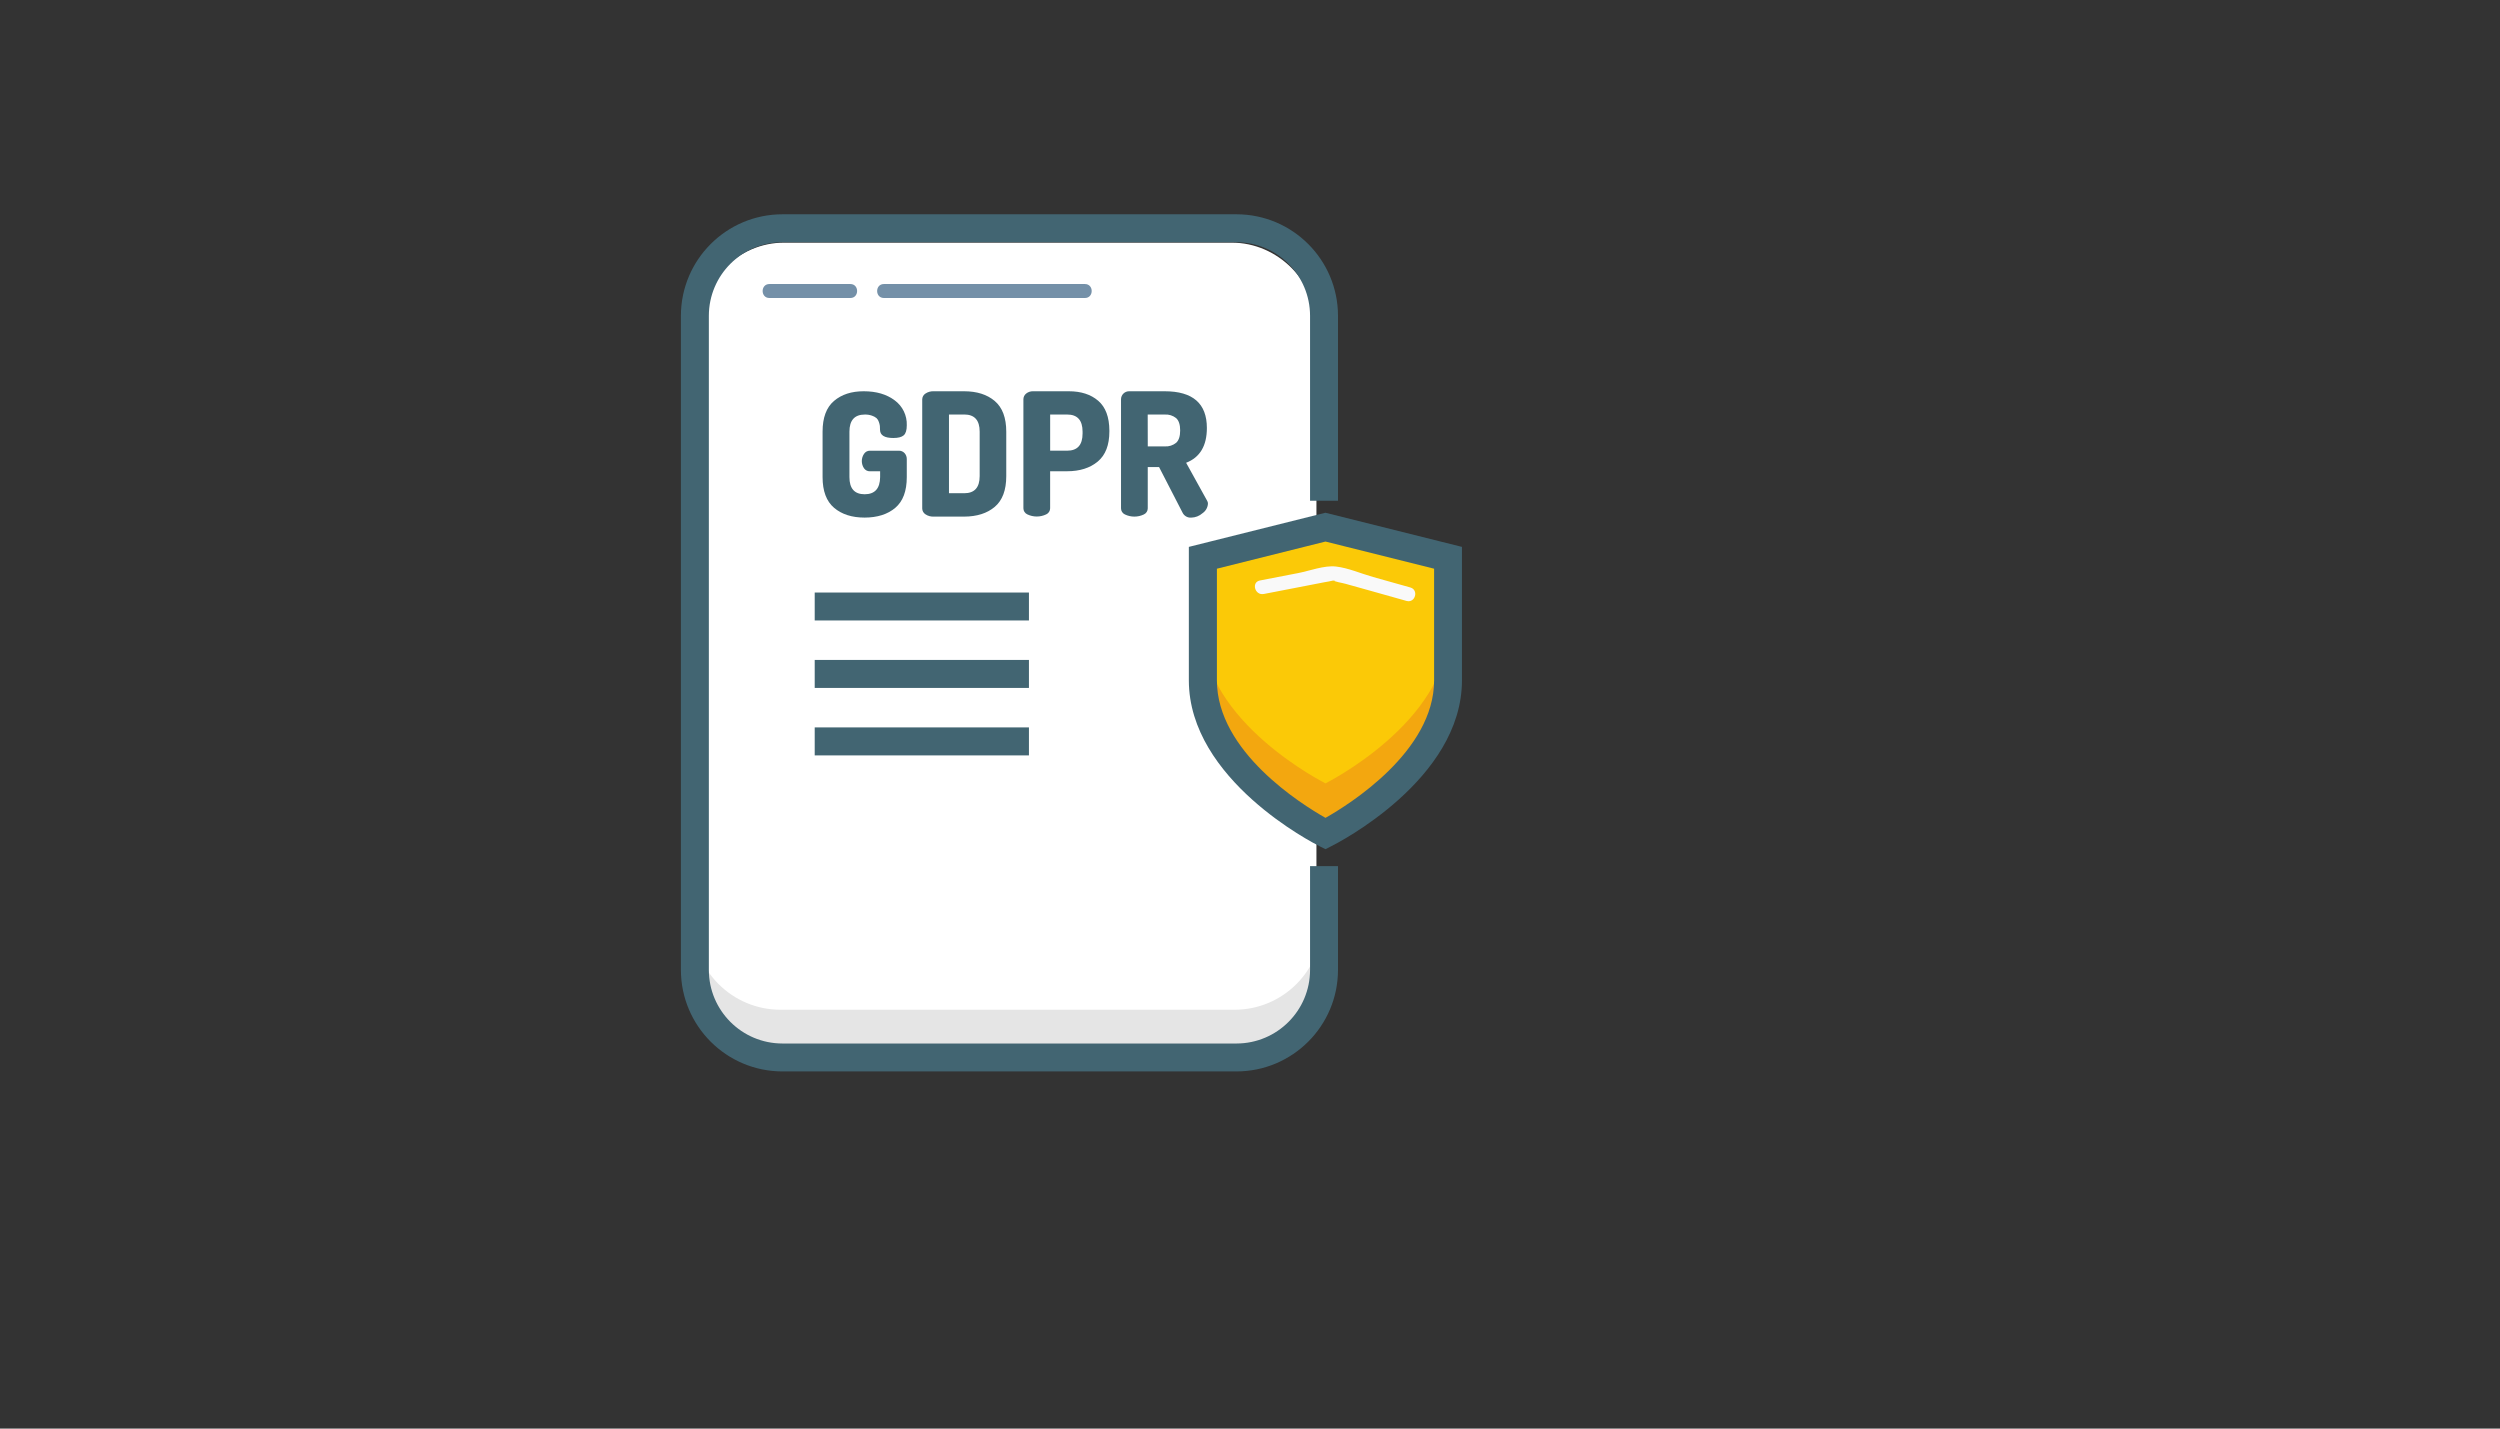 <svg xmlns="http://www.w3.org/2000/svg" version="1.1" xmlns:xlink="http://www.w3.org/1999/xlink" width="100%" height="100%" id="svgWorkerArea" viewBox="-25 -25 875 500" xmlns:idraw="https://idraw.muisca.co" style="background: white;"><rect x="-25" y="-25" width="875" height="500" fill="#333333" stroke="none"/><defs id="defsdoc"><pattern id="patternBool" x="0" y="0" width="10" height="10" patternUnits="userSpaceOnUse" patternTransform="rotate(35)"><circle cx="5" cy="5" r="4" style="stroke: none;fill: #ff000070;"></circle></pattern></defs><g id="fileImp-652492094" class="cosito"><path id="rectImp-890596622" class="grouped" style="fill:#fff; " d="M219.772 89.577C219.772 73.466 233.311 59.927 249.423 59.927 249.423 59.927 406.102 59.927 406.102 59.927 422.213 59.927 435.752 73.466 435.752 89.577 435.752 89.577 435.752 315.533 435.752 315.533 435.752 331.644 422.213 345.183 406.102 345.183 406.102 345.183 249.423 345.183 249.423 345.183 233.311 345.183 219.772 331.644 219.772 315.533 219.772 315.533 219.772 89.577 219.772 89.577 219.772 89.577 219.772 89.577 219.772 89.577"></path><path id="pathImp-573730249" class="grouped" style="fill:#fff; fill:#e5e5e5; " d="M217.539 315.834C217.539 315.834 217.539 297.765 217.539 297.765 217.535 314.689 231.252 328.41 248.176 328.41 248.176 328.41 407.104 328.41 407.104 328.41 424.018 328.397 437.721 314.679 437.716 297.765 437.716 297.765 437.716 315.818 437.716 315.818 437.716 332.738 424 346.455 407.08 346.455 407.08 346.455 248.151 346.455 248.151 346.455 231.247 346.441 217.548 332.739 217.539 315.834 217.539 315.834 217.539 315.834 217.539 315.834"></path><path id="pathImp-829790907" class="grouped" style="fill:#fff; fill:#e5e5e5; fill:#426572; " d="M407.748 350C407.748 350 248.82 350 248.82 350 229.221 349.964 213.344 334.08 213.317 314.481 213.317 314.481 213.317 85.527 213.317 85.527 213.34 65.915 229.232 50.023 248.844 50 248.844 50 407.773 50 407.773 50 427.384 50.023 443.277 65.915 443.299 85.527 443.299 85.527 443.299 150.247 443.299 150.247 443.299 150.247 433.519 150.247 433.519 150.247 433.519 150.247 433.519 85.527 433.519 85.527 433.506 71.303 421.971 59.78 407.748 59.78 407.748 59.78 248.82 59.78 248.82 59.78 234.615 59.807 223.111 71.322 223.098 85.527 223.098 85.527 223.098 314.481 223.098 314.481 223.111 328.695 234.63 340.214 248.844 340.228 248.844 340.228 407.773 340.228 407.773 340.228 421.986 340.214 433.506 328.695 433.519 314.481 433.519 314.481 433.519 278.148 433.519 278.148 433.519 278.148 443.299 278.148 443.299 278.148 443.299 278.148 443.299 314.481 443.299 314.481 443.272 334.099 427.366 349.991 407.748 350 407.748 350 407.748 350 407.748 350"></path><path id="pathImp-877929884" class="grouped" style="fill:#fff; fill:#e5e5e5; fill:#426572; fill:#426572; " d="M262.903 141.983C262.903 141.983 262.903 126.074 262.903 126.074 262.903 121.184 264.234 117.603 266.897 115.332 269.559 113.061 273.031 111.93 277.313 111.941 281.714 111.941 285.324 113.001 288.144 115.12 290.916 117.151 292.5 120.423 292.374 123.857 292.374 125.579 292.013 126.75 291.29 127.37 290.567 127.989 289.367 128.299 287.688 128.299 284.607 128.299 283.048 127.359 283.01 125.479 283.014 125.008 282.995 124.538 282.953 124.069 282.887 123.587 282.767 123.114 282.594 122.659 282.437 122.158 282.157 121.704 281.779 121.338 281.294 120.95 280.741 120.655 280.149 120.466 279.362 120.2 278.534 120.073 277.704 120.092 274.101 120.092 272.3 122.091 272.3 126.09 272.3 126.09 272.3 141.991 272.3 141.991 272.3 145.995 274.08 147.995 277.639 147.99 281.198 147.984 282.999 145.985 283.042 141.991 283.042 141.991 283.042 139.953 283.042 139.953 283.042 139.953 279.472 139.953 279.472 139.953 278.649 139.974 277.871 139.579 277.402 138.902 276.38 137.376 276.38 135.383 277.402 133.857 277.844 133.161 278.615 132.742 279.44 132.749 279.44 132.749 289.554 132.749 289.554 132.749 290.341 132.71 291.103 133.031 291.624 133.621 292.122 134.194 292.389 134.932 292.374 135.691 292.374 135.691 292.374 141.991 292.374 141.991 292.374 146.881 291.035 150.462 288.356 152.733 285.677 155.004 282.097 156.145 277.614 156.156 273.175 156.156 269.613 155.015 266.929 152.733 264.245 150.451 262.903 146.868 262.903 141.983 262.903 141.983 262.903 141.983 262.903 141.983"></path><path id="pathImp-566136675" class="grouped" style="fill:#fff; fill:#e5e5e5; fill:#426572; fill:#426572; fill:#426572; " d="M297.778 152.969C297.778 152.969 297.778 114.737 297.778 114.737 297.802 113.933 298.219 113.193 298.894 112.756 299.761 112.173 300.793 111.887 301.837 111.941 301.837 111.941 312.432 111.941 312.432 111.941 316.914 111.941 320.495 113.082 323.174 115.364 325.852 117.647 327.192 121.227 327.192 126.106 327.192 126.106 327.192 141.649 327.192 141.649 327.192 146.539 325.852 150.119 323.174 152.391 320.495 154.662 316.914 155.803 312.432 155.814 312.432 155.814 301.837 155.814 301.837 155.814 300.793 155.868 299.761 155.582 298.894 154.999 298.205 154.553 297.786 153.79 297.778 152.969 297.778 152.969 297.778 152.969 297.778 152.969M307.142 147.631C307.142 147.631 312.481 147.631 312.481 147.631 316.083 147.631 317.884 145.631 317.884 141.632 317.884 141.632 317.884 126.074 317.884 126.074 317.884 122.075 316.083 120.075 312.481 120.075 312.481 120.075 307.142 120.075 307.142 120.075 307.142 120.075 307.142 147.631 307.142 147.631"></path><path id="pathImp-871387086" class="grouped" style="fill:#fff; fill:#e5e5e5; fill:#426572; fill:#426572; fill:#426572; fill:#426572; " d="M333.19 152.904C333.19 152.904 333.19 114.737 333.19 114.737 333.194 113.967 333.544 113.239 334.144 112.756 334.853 112.182 335.751 111.892 336.662 111.941 336.662 111.941 349.083 111.941 349.083 111.941 353.365 111.941 356.796 113.052 359.377 115.275 361.958 117.497 363.259 120.977 363.281 125.715 363.281 125.715 363.281 126.017 363.281 126.017 363.281 130.776 361.922 134.286 359.206 136.547 356.489 138.807 352.916 139.937 348.488 139.937 348.488 139.937 342.547 139.937 342.547 139.937 342.547 139.937 342.547 152.904 342.547 152.904 342.547 153.823 342.007 154.656 341.169 155.031 339.082 156.032 336.654 156.032 334.568 155.031 333.729 154.656 333.19 153.823 333.19 152.904 333.19 152.904 333.19 152.904 333.19 152.904M342.555 132.741C342.555 132.741 348.496 132.741 348.496 132.741 352.099 132.741 353.9 130.741 353.9 126.742 353.9 126.742 353.9 126.082 353.9 126.082 353.9 122.083 352.099 120.083 348.496 120.083 348.496 120.083 342.555 120.083 342.555 120.083 342.555 120.083 342.555 132.741 342.555 132.741"></path><path id="pathImp-886217913" class="grouped" style="fill:#fff; fill:#e5e5e5; fill:#426572; fill:#426572; fill:#426572; fill:#426572; fill:#426572; " d="M367.356 152.904C367.356 152.904 367.356 114.737 367.356 114.737 367.369 113.173 368.653 111.919 370.216 111.941 370.216 111.941 382.637 111.941 382.637 111.941 392.483 111.941 397.406 116.223 397.406 124.786 397.406 131.029 394.985 135.091 390.144 136.971 390.144 136.971 397.479 150.231 397.479 150.231 397.692 150.551 397.797 150.931 397.781 151.315 397.689 152.647 396.992 153.863 395.89 154.616 394.787 155.595 393.37 156.147 391.896 156.172 390.637 156.255 389.452 155.57 388.897 154.436 388.897 154.436 380.673 138.47 380.673 138.47 380.673 138.47 376.712 138.47 376.712 138.47 376.712 138.47 376.712 152.937 376.712 152.937 376.712 153.855 376.173 154.688 375.335 155.064 373.248 156.064 370.82 156.064 368.733 155.064 367.884 154.683 367.343 153.834 367.356 152.904 367.356 152.904 367.356 152.904 367.356 152.904M376.72 131.241C376.72 131.241 382.662 131.241 382.662 131.241 384.117 131.341 385.554 130.88 386.68 129.953 387.598 129.095 388.057 127.663 388.057 125.658 388.057 123.653 387.598 122.224 386.68 121.371 385.547 120.441 384.099 119.983 382.637 120.092 382.637 120.092 376.696 120.092 376.696 120.092 376.696 120.092 376.72 131.241 376.72 131.241"></path><path id="rectImp-136000170" class="grouped" style="fill:#fff; fill:#e5e5e5; fill:#426572; fill:#426572; fill:#426572; fill:#426572; fill:#426572; fill:#426572; " d="M260.148 182.383C260.148 182.383 335.13 182.383 335.13 182.383 335.13 182.383 335.13 192.164 335.13 192.164 335.13 192.164 260.148 192.164 260.148 192.164 260.148 192.164 260.148 182.383 260.148 182.383 260.148 182.383 260.148 182.383 260.148 182.383"></path><path id="rectImp-647085594" class="grouped" style="fill:#fff; fill:#e5e5e5; fill:#426572; fill:#426572; fill:#426572; fill:#426572; fill:#426572; fill:#426572; fill:#426572; " d="M260.148 205.986C260.148 205.986 335.13 205.986 335.13 205.986 335.13 205.986 335.13 215.767 335.13 215.767 335.13 215.767 260.148 215.767 260.148 215.767 260.148 215.767 260.148 205.986 260.148 205.986 260.148 205.986 260.148 205.986 260.148 205.986"></path><path id="rectImp-26059688" class="grouped" style="fill:#fff; fill:#e5e5e5; fill:#426572; fill:#426572; fill:#426572; fill:#426572; fill:#426572; fill:#426572; fill:#426572; fill:#426572; " d="M260.148 229.597C260.148 229.597 335.13 229.597 335.13 229.597 335.13 229.597 335.13 239.378 335.13 239.378 335.13 239.378 260.148 239.378 260.148 239.378 260.148 239.378 260.148 229.597 260.148 229.597 260.148 229.597 260.148 229.597 260.148 229.597"></path><path id="pathImp-63111388" class="grouped" style="fill:#fff; fill:#e5e5e5; fill:#426572; fill:#426572; fill:#426572; fill:#426572; fill:#426572; fill:#426572; fill:#426572; fill:#426572; fill:#fbc907; " d="M438.923 269.55C438.923 269.55 481.825 248.098 481.825 215.921 481.825 215.921 481.825 173.027 481.825 173.027 481.825 173.027 438.923 162.301 438.923 162.301 438.923 162.301 396.02 173.027 396.02 173.027 396.02 173.027 396.02 215.929 396.02 215.929 396.028 248.098 438.923 269.55 438.923 269.55 438.923 269.55 438.923 269.55 438.923 269.55"></path><path id="pathImp-207815306" class="grouped" style="fill:#fff; fill:#e5e5e5; fill:#426572; fill:#426572; fill:#426572; fill:#426572; fill:#426572; fill:#426572; fill:#426572; fill:#426572; fill:#fbc907; fill:#f3a70f; " d="M481.825 195.546C481.825 195.546 481.825 213.476 481.825 213.476 481.825 245.653 438.923 267.104 438.923 267.104 438.923 267.104 396.028 245.653 396.028 213.476 396.028 213.476 396.028 195.546 396.028 195.546 396.028 227.723 438.923 249.174 438.923 249.174 438.923 249.174 481.825 227.723 481.825 195.546 481.825 195.546 481.825 195.546 481.825 195.546"></path><path id="pathImp-797164667" class="grouped" style="fill:#fff; fill:#e5e5e5; fill:#426572; fill:#426572; fill:#426572; fill:#426572; fill:#426572; fill:#426572; fill:#426572; fill:#426572; fill:#fbc907; fill:#f3a70f; fill:#426572; " d="M438.923 272.215C438.923 272.215 436.738 271.123 436.738 271.123 434.88 270.193 391.097 247.919 391.097 213.126 391.097 213.126 391.097 166.409 391.097 166.409 391.097 166.409 438.89 154.461 438.89 154.461 438.89 154.461 486.683 166.409 486.683 166.409 486.683 166.409 486.683 213.126 486.683 213.126 486.683 247.927 442.941 270.177 441.042 271.123 441.042 271.123 438.923 272.215 438.923 272.215M400.918 174.046C400.918 174.046 400.918 213.167 400.918 213.167 400.918 238.025 430.528 256.493 438.923 261.253 447.309 256.509 476.935 237.984 476.935 213.167 476.935 213.167 476.935 174.046 476.935 174.046 476.935 174.046 438.923 164.543 438.923 164.543 438.923 164.543 400.918 174.046 400.918 174.046"></path><path id="pathImp-521832285" class="grouped" style="fill:#fff; fill:#e5e5e5; fill:#426572; fill:#426572; fill:#426572; fill:#426572; fill:#426572; fill:#426572; fill:#426572; fill:#426572; fill:#fbc907; fill:#f3a70f; fill:#426572; fill:#f9f9f9; " d="M417.276 182.905C417.276 182.905 429.909 180.46 429.909 180.46 429.909 180.46 438.588 178.773 438.588 178.773 439.534 178.594 440.52 178.471 441.449 178.219 442.908 177.827 442.264 178.528 441.311 178.031 442.598 178.732 444.514 178.936 445.916 179.327 445.916 179.327 454.669 181.772 454.669 181.772 454.669 181.772 467.318 185.334 467.318 185.334 470.35 186.149 471.646 181.471 468.622 180.615 468.622 180.615 455.582 176.947 455.582 176.947 451.425 175.782 446.836 173.752 442.541 173.28 438.466 172.831 433.372 174.804 429.395 175.57 429.395 175.57 415.972 178.17 415.972 178.17 412.883 178.765 414.195 183.484 417.276 182.889 417.276 182.889 417.276 182.905 417.276 182.905"></path><path id="pathImp-938575958" class="grouped" style="fill:#fff; fill:#e5e5e5; fill:#426572; fill:#426572; fill:#426572; fill:#426572; fill:#426572; fill:#426572; fill:#426572; fill:#426572; fill:#fbc907; fill:#f3a70f; fill:#426572; fill:#f9f9f9; fill:#7490a8; " d="M244.288 79.3C244.288 79.3 272.626 79.3 272.626 79.3 275.772 79.3 275.78 74.41 272.626 74.41 272.626 74.41 244.288 74.41 244.288 74.41 241.142 74.41 241.134 79.3 244.288 79.3 244.288 79.3 244.288 79.3 244.288 79.3"></path><path id="pathImp-187528788" class="grouped" style="fill:#fff; fill:#e5e5e5; fill:#426572; fill:#426572; fill:#426572; fill:#426572; fill:#426572; fill:#426572; fill:#426572; fill:#426572; fill:#fbc907; fill:#f3a70f; fill:#426572; fill:#f9f9f9; fill:#7490a8; fill:#7490a8; " d="M284.363 79.3C284.363 79.3 354.731 79.3 354.731 79.3 357.877 79.3 357.885 74.41 354.731 74.41 354.731 74.41 284.363 74.41 284.363 74.41 281.217 74.41 281.208 79.3 284.363 79.3 284.363 79.3 284.363 79.3 284.363 79.3"></path></g></svg>